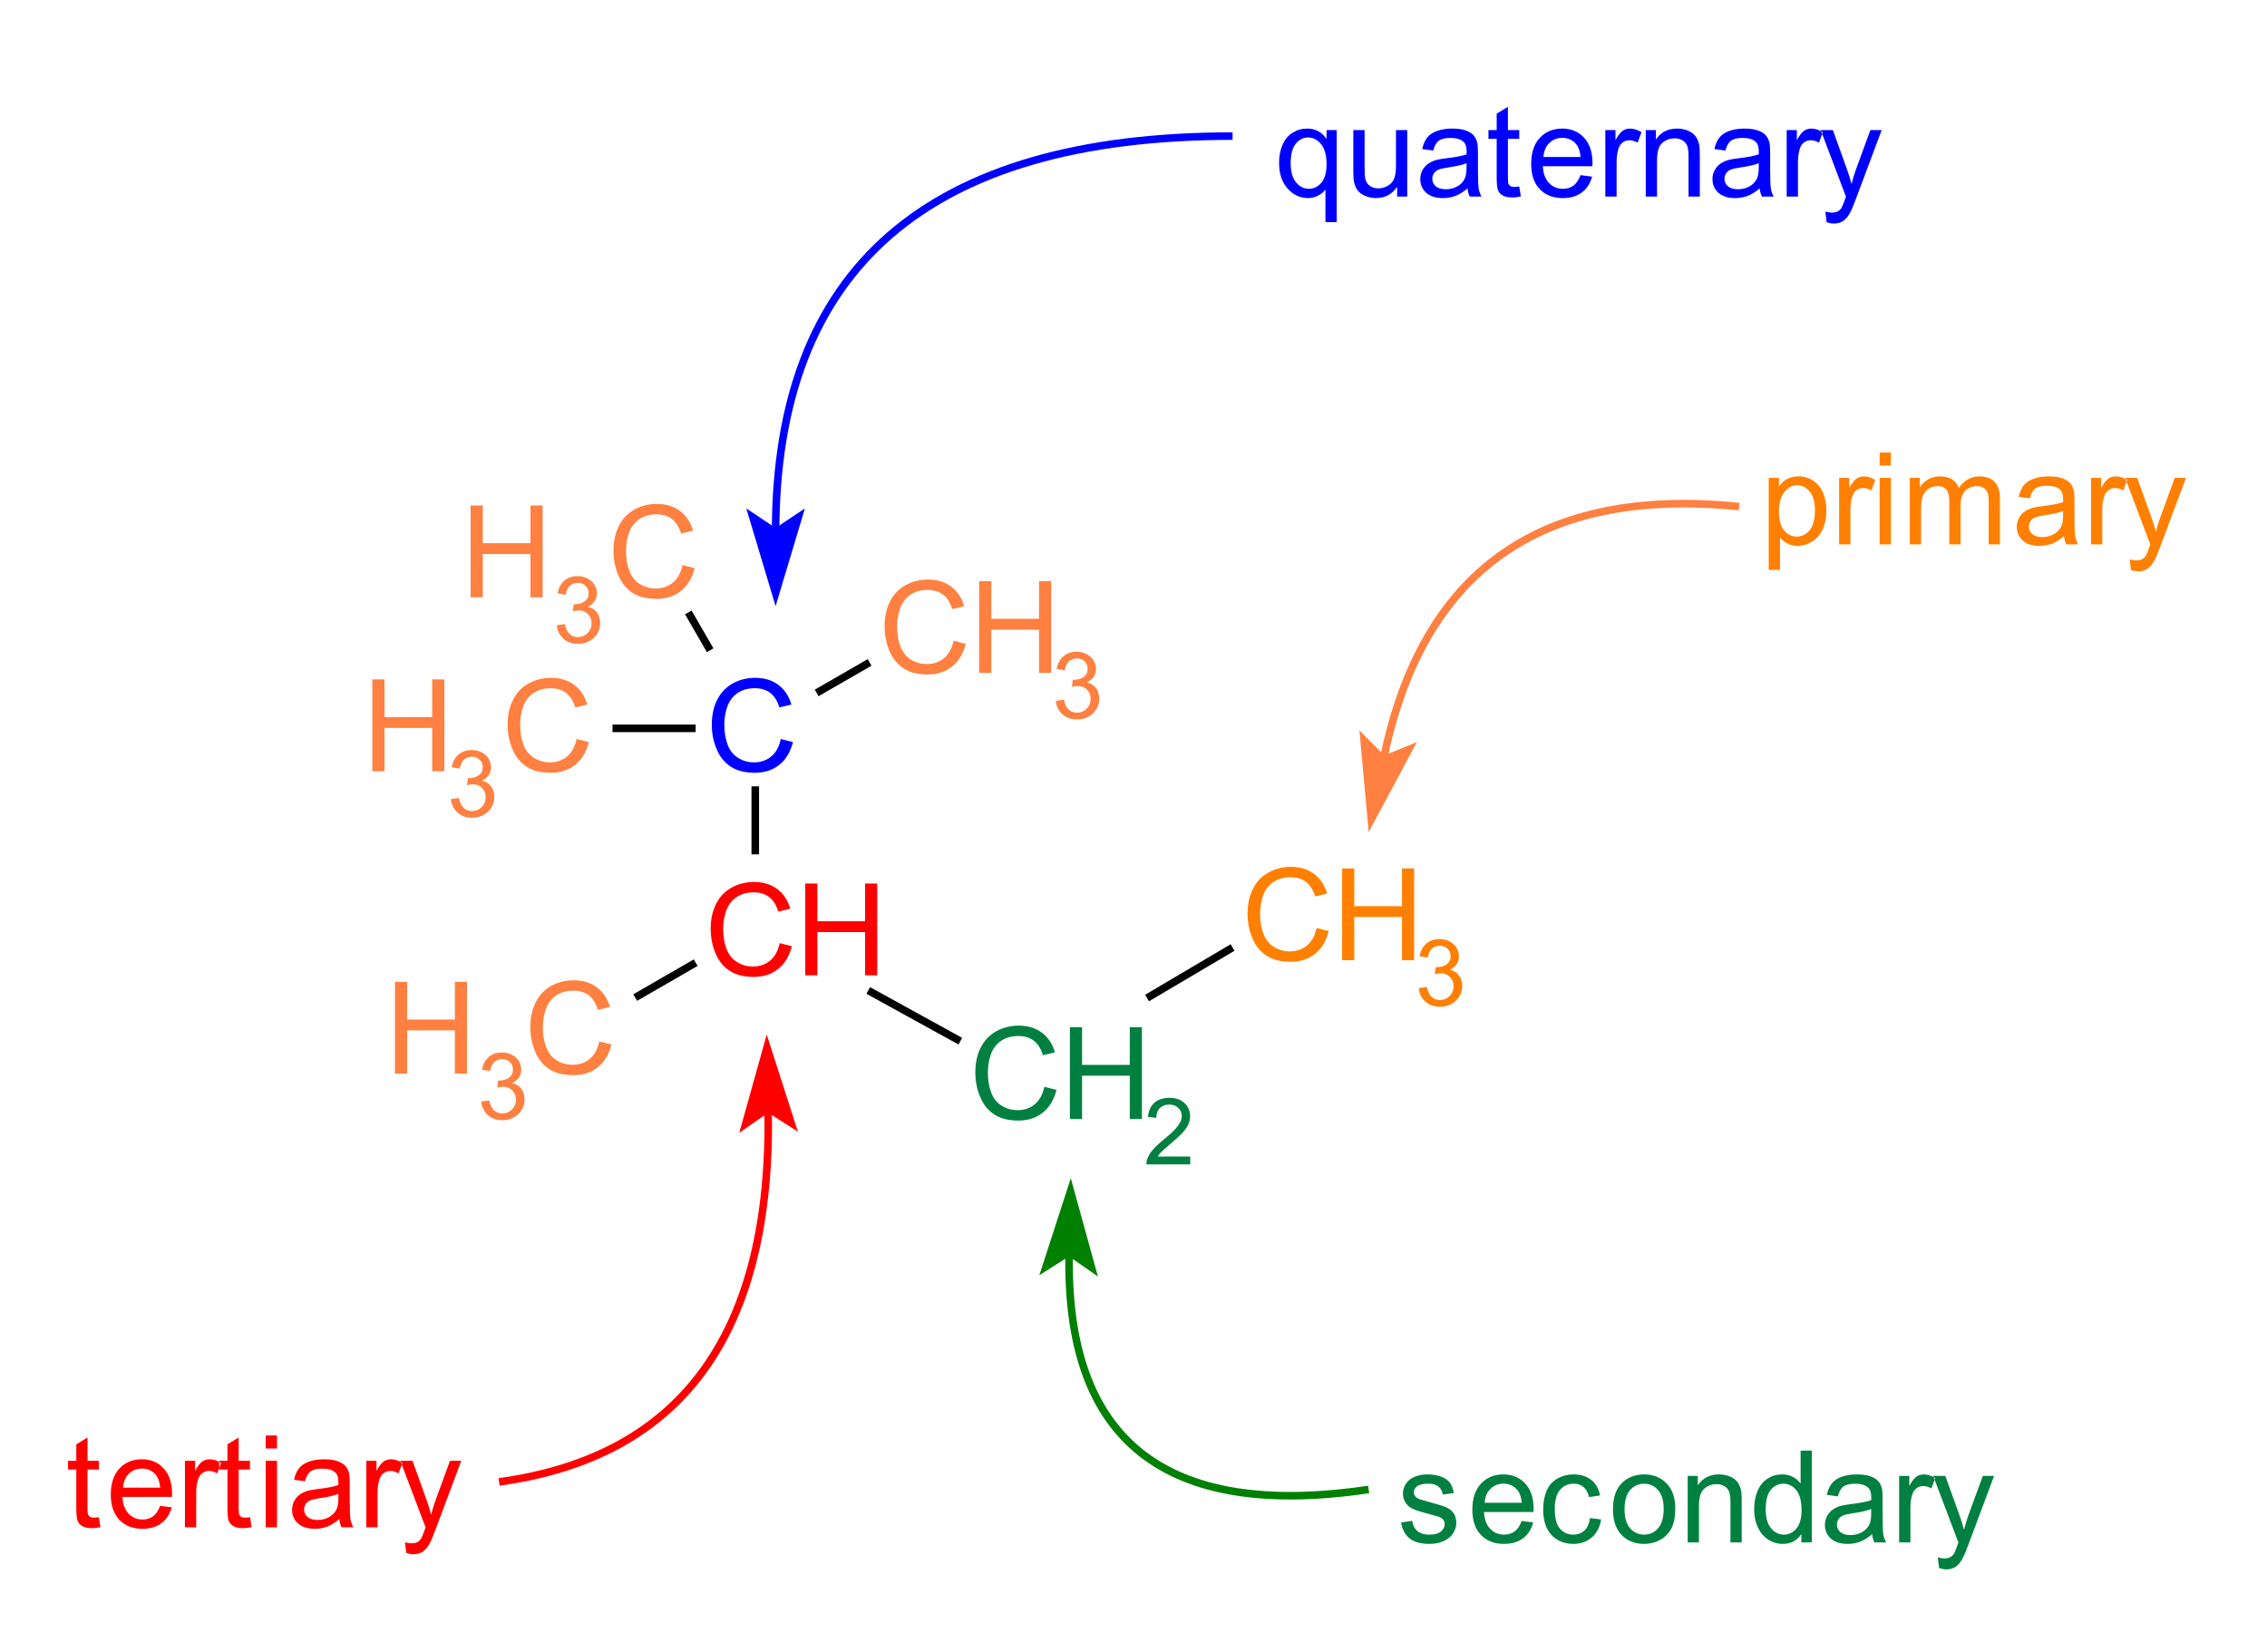 <?xml version="1.0" encoding="UTF-8"?>
<svg xmlns="http://www.w3.org/2000/svg" xmlns:xlink="http://www.w3.org/1999/xlink" width="225pt" height="164pt" viewBox="0 0 225 164" version="1.1">
<g id="surface0">
<path style="stroke: none; fill-rule: evenodd; fill: rgb(0, 0, 0); opacity: 0;" d="M 69.796 65.293 L 80.303 65.293 L 80.303 77.301 L 69.796 77.301 Z M 69.796 65.293 "/>
<path style="fill: none; stroke-width: 0.75; stroke-linecap: butt; stroke-linejoin: miter; stroke: rgb(0, 0, 0); opacity: 0; stroke-miterlimit: 10;" d="M 69.796 65.293 L 80.303 65.293 L 80.303 77.301 L 69.796 77.301 Z M 69.796 65.293 " transform="matrix(1, 0, 0, 1, 0, 0)"/>
<path style="stroke: none; fill-rule: evenodd; fill: rgb(0, 0, 0); opacity: 0;" d="M 69.796 85.556 L 88.558 85.556 L 88.558 97.564 L 69.796 97.564 Z M 69.796 85.556 "/>
<path style="fill: none; stroke-width: 0.75; stroke-linecap: butt; stroke-linejoin: miter; stroke: rgb(0, 0, 0); opacity: 0; stroke-miterlimit: 10;" d="M 69.796 85.556 L 88.558 85.556 L 88.558 97.564 L 69.796 97.564 Z M 69.796 85.556 " transform="matrix(1, 0, 0, 1, 0, 0)"/>
<path style="stroke: none; fill-rule: evenodd; fill: rgb(0, 0, 0); opacity: 0;" d="M 87.057 55.536 L 105.819 55.536 L 105.819 67.544 L 87.057 67.544 Z M 87.057 55.536 "/>
<path style="fill: none; stroke-width: 0.75; stroke-linecap: butt; stroke-linejoin: miter; stroke: rgb(0, 0, 0); opacity: 0; stroke-miterlimit: 10;" d="M 87.057 55.536 L 105.819 55.536 L 105.819 67.544 L 87.057 67.544 Z M 87.057 55.536 " transform="matrix(1, 0, 0, 1, 0, 0)"/>
<path style="stroke: none; fill-rule: evenodd; fill: rgb(0, 0, 0); opacity: 0;" d="M 36.024 65.293 L 60.039 65.293 L 60.039 77.301 L 36.024 77.301 Z M 36.024 65.293 "/>
<path style="fill: none; stroke-width: 0.75; stroke-linecap: butt; stroke-linejoin: miter; stroke: rgb(0, 0, 0); opacity: 0; stroke-miterlimit: 10;" d="M 36.024 65.293 L 60.039 65.293 L 60.039 77.301 L 36.024 77.301 Z M 36.024 65.293 " transform="matrix(1, 0, 0, 1, 0, 0)"/>
<path style="stroke: none; fill-rule: evenodd; fill: rgb(0, 0, 0); opacity: 0;" d="M 45.78 48.031 L 70.546 48.031 L 70.546 60.039 L 45.78 60.039 Z M 45.78 48.031 "/>
<path style="fill: none; stroke-width: 0.75; stroke-linecap: butt; stroke-linejoin: miter; stroke: rgb(0, 0, 0); opacity: 0; stroke-miterlimit: 10;" d="M 45.78 48.031 L 70.546 48.031 L 70.546 60.039 L 45.78 60.039 Z M 45.78 48.031 " transform="matrix(1, 0, 0, 1, 0, 0)"/>
<path style="stroke: none; fill-rule: evenodd; fill: rgb(0, 0, 0); opacity: 0;" d="M 38.275 95.312 L 62.291 95.312 L 62.291 107.32 L 38.275 107.32 Z M 38.275 95.312 "/>
<path style="fill: none; stroke-width: 0.75; stroke-linecap: butt; stroke-linejoin: miter; stroke: rgb(0, 0, 0); opacity: 0; stroke-miterlimit: 10;" d="M 38.275 95.312 L 62.291 95.312 L 62.291 107.32 L 38.275 107.32 Z M 38.275 95.312 " transform="matrix(1, 0, 0, 1, 0, 0)"/>
<path style="stroke: none; fill-rule: evenodd; fill: rgb(0, 0, 0); opacity: 0;" d="M 96.063 99.815 L 114.825 99.815 L 114.825 111.823 L 96.063 111.823 Z M 96.063 99.815 "/>
<path style="fill: none; stroke-width: 0.75; stroke-linecap: butt; stroke-linejoin: miter; stroke: rgb(0, 0, 0); opacity: 0; stroke-miterlimit: 10;" d="M 96.063 99.815 L 114.825 99.815 L 114.825 111.823 L 96.063 111.823 Z M 96.063 99.815 " transform="matrix(1, 0, 0, 1, 0, 0)"/>
<path style="stroke: none; fill-rule: evenodd; fill: rgb(0, 0, 0); opacity: 0;" d="M 123.081 84.055 L 141.843 84.055 L 141.843 96.063 L 123.081 96.063 Z M 123.081 84.055 "/>
<path style="fill: none; stroke-width: 0.75; stroke-linecap: butt; stroke-linejoin: miter; stroke: rgb(0, 0, 0); opacity: 0; stroke-miterlimit: 10;" d="M 123.081 84.055 L 141.843 84.055 L 141.843 96.063 L 123.081 96.063 Z M 123.081 84.055 " transform="matrix(1, 0, 0, 1, 0, 0)"/>
<path style="fill: none; stroke-width: 0.75; stroke-linecap: butt; stroke-linejoin: round; stroke: rgb(0, 0, 0); opacity: 1; stroke-miterlimit: 10;" d="M 113.847 99.065 L 122.33 94.052 " transform="matrix(1, 0, 0, 1, 0, 0)"/>
<path style="fill: none; stroke-width: 0.75; stroke-linecap: butt; stroke-linejoin: round; stroke: rgb(0, 0, 0); opacity: 1; stroke-miterlimit: 10;" d="M 81.053 68.783 L 86.307 65.753 " transform="matrix(1, 0, 0, 1, 0, 0)"/>
<path style="fill: none; stroke-width: 0.75; stroke-linecap: butt; stroke-linejoin: round; stroke: rgb(0, 0, 0); opacity: 1; stroke-miterlimit: 10;" d="M 74.961 84.806 L 74.961 78.051 " transform="matrix(1, 0, 0, 1, 0, 0)"/>
<path style="fill: none; stroke-width: 0.75; stroke-linecap: butt; stroke-linejoin: round; stroke: rgb(0, 0, 0); opacity: 1; stroke-miterlimit: 10;" d="M 69.045 72.295 L 60.79 72.295 " transform="matrix(1, 0, 0, 1, 0, 0)"/>
<path style="fill: none; stroke-width: 0.75; stroke-linecap: butt; stroke-linejoin: round; stroke: rgb(0, 0, 0); opacity: 1; stroke-miterlimit: 10;" d="M 86.174 98.314 L 95.312 103.349 " transform="matrix(1, 0, 0, 1, 0, 0)"/>
<path style="fill: none; stroke-width: 0.75; stroke-linecap: butt; stroke-linejoin: round; stroke: rgb(0, 0, 0); opacity: 1; stroke-miterlimit: 10;" d="M 63.041 99.022 L 69.045 95.555 " transform="matrix(1, 0, 0, 1, 0, 0)"/>
<path style="fill: none; stroke-width: 0.75; stroke-linecap: butt; stroke-linejoin: round; stroke: rgb(0, 0, 0); opacity: 1; stroke-miterlimit: 10;" d="M 70.483 64.542 L 68.316 60.79 " transform="matrix(1, 0, 0, 1, 0, 0)"/>
<path style="stroke: none; fill-rule: evenodd; fill: rgb(0, 0, 255); opacity: 1;" d="M 77.496 73.356 L 78.701 73.66 C 78.449 74.65 77.994 75.406 77.337 75.926 C 76.68 76.446 75.878 76.706 74.929 76.706 C 73.947 76.706 73.148 76.506 72.533 76.106 C 71.918 75.706 71.449 75.127 71.128 74.369 C 70.807 73.61 70.647 72.796 70.647 71.926 C 70.647 70.977 70.828 70.15 71.19 69.443 C 71.553 68.737 72.069 68.2 72.738 67.833 C 73.407 67.467 74.144 67.283 74.947 67.283 C 75.859 67.283 76.626 67.515 77.247 67.979 C 77.869 68.444 78.302 69.096 78.546 69.937 L 77.359 70.217 C 77.148 69.554 76.841 69.071 76.439 68.769 C 76.037 68.466 75.532 68.315 74.923 68.315 C 74.222 68.315 73.637 68.483 73.167 68.819 C 72.696 69.154 72.366 69.605 72.175 70.17 C 71.985 70.736 71.89 71.319 71.89 71.92 C 71.89 72.695 72.002 73.371 72.228 73.949 C 72.454 74.527 72.805 74.959 73.282 75.245 C 73.758 75.531 74.274 75.674 74.829 75.674 C 75.505 75.674 76.077 75.479 76.545 75.09 C 77.013 74.7 77.33 74.122 77.496 73.356 Z M 79.205 76.55 "/>
<path style="stroke: none; fill-rule: evenodd; fill: rgb(0, 0, 0); opacity: 0;" d="M 69.796 65.293 L 80.303 65.293 L 80.303 78.802 L 69.796 78.802 Z M 69.796 65.293 "/>
<path style="fill: none; stroke-width: 0.75; stroke-linecap: butt; stroke-linejoin: miter; stroke: rgb(0, 0, 0); opacity: 0; stroke-miterlimit: 10;" d="M 69.796 65.293 L 80.303 65.293 L 80.303 78.802 L 69.796 78.802 Z M 69.796 65.293 " transform="matrix(1, 0, 0, 1, 0, 0)"/>
<path style="stroke: none; fill-rule: evenodd; fill: rgb(255, 0, 0); opacity: 1;" d="M 77.384 93.619 L 78.59 93.923 C 78.337 94.914 77.883 95.669 77.226 96.189 C 76.569 96.709 75.766 96.969 74.818 96.969 C 73.836 96.969 73.037 96.769 72.422 96.369 C 71.806 95.969 71.338 95.39 71.017 94.632 C 70.696 93.874 70.535 93.06 70.535 92.189 C 70.535 91.241 70.717 90.413 71.079 89.706 C 71.442 89 71.958 88.463 72.627 88.097 C 73.296 87.73 74.032 87.547 74.836 87.547 C 75.748 87.547 76.514 87.779 77.136 88.243 C 77.757 88.707 78.19 89.359 78.435 90.201 L 77.248 90.48 C 77.036 89.817 76.73 89.335 76.328 89.032 C 75.926 88.73 75.42 88.578 74.811 88.578 C 74.111 88.578 73.526 88.746 73.056 89.082 C 72.585 89.417 72.255 89.868 72.064 90.434 C 71.874 90.999 71.778 91.582 71.778 92.183 C 71.778 92.958 71.891 93.634 72.117 94.212 C 72.343 94.79 72.694 95.222 73.171 95.508 C 73.647 95.794 74.163 95.937 74.718 95.937 C 75.393 95.937 75.965 95.742 76.433 95.353 C 76.902 94.963 77.219 94.385 77.384 93.619 Z M 79.921 96.813 L 79.921 87.702 L 81.126 87.702 L 81.126 91.444 L 85.862 91.444 L 85.862 87.702 L 87.068 87.702 L 87.068 96.813 L 85.862 96.813 L 85.862 92.519 L 81.126 92.519 L 81.126 96.813 Z M 88.094 96.813 "/>
<path style="stroke: none; fill-rule: evenodd; fill: rgb(0, 0, 0); opacity: 0;" d="M 69.796 85.556 L 88.558 85.556 L 88.558 99.065 L 69.796 99.065 Z M 69.796 85.556 "/>
<path style="fill: none; stroke-width: 0.75; stroke-linecap: butt; stroke-linejoin: miter; stroke: rgb(0, 0, 0); opacity: 0; stroke-miterlimit: 10;" d="M 69.796 85.556 L 88.558 85.556 L 88.558 99.065 L 69.796 99.065 Z M 69.796 85.556 " transform="matrix(1, 0, 0, 1, 0, 0)"/>
<path style="stroke: none; fill-rule: evenodd; fill: rgb(255, 128, 64); opacity: 1;" d="M 94.646 63.599 L 95.851 63.904 C 95.599 64.894 95.144 65.649 94.487 66.169 C 93.83 66.689 93.028 66.949 92.079 66.949 C 91.097 66.949 90.298 66.749 89.683 66.349 C 89.068 65.95 88.599 65.371 88.278 64.612 C 87.957 63.854 87.797 63.04 87.797 62.17 C 87.797 61.221 87.978 60.393 88.34 59.687 C 88.703 58.98 89.219 58.444 89.888 58.077 C 90.557 57.71 91.294 57.527 92.098 57.527 C 93.009 57.527 93.776 57.759 94.397 58.223 C 95.019 58.687 95.452 59.34 95.696 60.181 L 94.509 60.461 C 94.298 59.798 93.991 59.315 93.589 59.012 C 93.187 58.71 92.682 58.559 92.073 58.559 C 91.372 58.559 90.787 58.727 90.317 59.062 C 89.847 59.398 89.516 59.848 89.326 60.414 C 89.135 60.98 89.04 61.563 89.04 62.163 C 89.04 62.938 89.153 63.615 89.378 64.193 C 89.604 64.771 89.955 65.203 90.432 65.489 C 90.908 65.775 91.424 65.917 91.979 65.917 C 92.655 65.917 93.227 65.723 93.695 65.333 C 94.163 64.944 94.48 64.366 94.646 63.599 Z M 97.182 66.794 L 97.182 57.682 L 98.388 57.682 L 98.388 61.424 L 103.124 61.424 L 103.124 57.682 L 104.329 57.682 L 104.329 66.794 L 103.124 66.794 L 103.124 62.499 L 98.388 62.499 L 98.388 66.794 Z M 105.355 66.794 "/>
<path style="stroke: none; fill-rule: evenodd; fill: rgb(255, 128, 64); opacity: 1;" d="M 104.792 69.561 L 105.599 69.453 C 105.692 69.911 105.85 70.24 106.073 70.442 C 106.295 70.644 106.567 70.745 106.887 70.745 C 107.267 70.745 107.587 70.613 107.849 70.35 C 108.111 70.087 108.242 69.761 108.242 69.372 C 108.242 69.001 108.121 68.695 107.878 68.455 C 107.636 68.214 107.328 68.094 106.954 68.094 C 106.802 68.094 106.612 68.123 106.384 68.183 L 106.474 67.474 C 106.528 67.48 106.571 67.483 106.604 67.483 C 106.948 67.483 107.258 67.394 107.533 67.214 C 107.808 67.035 107.946 66.758 107.946 66.384 C 107.946 66.088 107.845 65.843 107.645 65.649 C 107.445 65.454 107.186 65.357 106.869 65.357 C 106.555 65.357 106.293 65.456 106.084 65.653 C 105.874 65.85 105.74 66.147 105.68 66.541 L 104.872 66.398 C 104.971 65.856 105.195 65.437 105.545 65.139 C 105.895 64.842 106.331 64.693 106.851 64.693 C 107.21 64.693 107.54 64.77 107.842 64.924 C 108.144 65.078 108.375 65.288 108.536 65.554 C 108.696 65.821 108.776 66.103 108.776 66.402 C 108.776 66.686 108.699 66.945 108.547 67.178 C 108.394 67.412 108.168 67.597 107.869 67.735 C 108.258 67.824 108.56 68.011 108.776 68.293 C 108.991 68.576 109.099 68.93 109.099 69.354 C 109.099 69.928 108.889 70.415 108.47 70.814 C 108.052 71.214 107.522 71.413 106.882 71.413 C 106.305 71.413 105.826 71.241 105.444 70.897 C 105.063 70.554 104.846 70.108 104.792 69.561 Z M 109.516 71.297 "/>
<path style="stroke: none; fill-rule: evenodd; fill: rgb(0, 0, 0); opacity: 0;" d="M 87.057 55.536 L 105.819 55.536 L 105.819 69.045 L 87.057 69.045 Z M 87.057 55.536 "/>
<path style="fill: none; stroke-width: 0.75; stroke-linecap: butt; stroke-linejoin: miter; stroke: rgb(0, 0, 0); opacity: 0; stroke-miterlimit: 10;" d="M 87.057 55.536 L 105.819 55.536 L 105.819 69.045 L 87.057 69.045 Z M 87.057 55.536 " transform="matrix(1, 0, 0, 1, 0, 0)"/>
<path style="stroke: none; fill-rule: evenodd; fill: rgb(255, 128, 64); opacity: 1;" d="M 36.953 76.55 L 36.953 67.439 L 38.159 67.439 L 38.159 71.18 L 42.895 71.18 L 42.895 67.439 L 44.1 67.439 L 44.1 76.55 L 42.895 76.55 L 42.895 72.256 L 38.159 72.256 L 38.159 76.55 Z M 45.126 76.55 "/>
<path style="stroke: none; fill-rule: evenodd; fill: rgb(255, 128, 64); opacity: 1;" d="M 44.752 79.317 L 45.56 79.209 C 45.653 79.667 45.81 79.997 46.033 80.199 C 46.256 80.4 46.527 80.501 46.847 80.501 C 47.227 80.501 47.548 80.37 47.81 80.107 C 48.071 79.843 48.202 79.517 48.202 79.129 C 48.202 78.758 48.081 78.452 47.839 78.211 C 47.597 77.97 47.289 77.85 46.915 77.85 C 46.762 77.85 46.572 77.88 46.345 77.94 L 46.435 77.231 C 46.489 77.237 46.532 77.24 46.565 77.24 C 46.909 77.24 47.218 77.15 47.493 76.971 C 47.769 76.791 47.906 76.515 47.906 76.141 C 47.906 75.845 47.806 75.599 47.606 75.405 C 47.405 75.211 47.147 75.113 46.829 75.113 C 46.515 75.113 46.254 75.212 46.044 75.409 C 45.835 75.607 45.7 75.903 45.641 76.298 L 44.833 76.154 C 44.932 75.613 45.156 75.193 45.506 74.896 C 45.856 74.598 46.291 74.449 46.812 74.449 C 47.17 74.449 47.501 74.526 47.803 74.68 C 48.105 74.834 48.336 75.045 48.496 75.311 C 48.656 75.577 48.736 75.86 48.736 76.159 C 48.736 76.443 48.66 76.701 48.507 76.935 C 48.355 77.168 48.129 77.353 47.83 77.491 C 48.219 77.581 48.521 77.767 48.736 78.05 C 48.951 78.332 49.059 78.686 49.059 79.111 C 49.059 79.685 48.85 80.172 48.431 80.571 C 48.012 80.97 47.483 81.17 46.843 81.17 C 46.266 81.17 45.786 80.998 45.405 80.654 C 45.024 80.31 44.806 79.864 44.752 79.317 Z M 49.476 81.053 "/>
<path style="stroke: none; fill-rule: evenodd; fill: rgb(255, 128, 64); opacity: 1;" d="M 57.232 73.356 L 58.438 73.66 C 58.185 74.65 57.731 75.406 57.074 75.926 C 56.417 76.446 55.614 76.706 54.665 76.706 C 53.684 76.706 52.885 76.506 52.27 76.106 C 51.654 75.706 51.186 75.127 50.865 74.369 C 50.544 73.61 50.383 72.796 50.383 71.926 C 50.383 70.977 50.564 70.15 50.927 69.443 C 51.29 68.737 51.805 68.2 52.475 67.833 C 53.144 67.467 53.88 67.283 54.684 67.283 C 55.596 67.283 56.362 67.515 56.984 67.979 C 57.605 68.444 58.038 69.096 58.283 69.937 L 57.096 70.217 C 56.884 69.554 56.578 69.071 56.176 68.769 C 55.774 68.466 55.268 68.315 54.659 68.315 C 53.959 68.315 53.374 68.483 52.903 68.819 C 52.433 69.154 52.103 69.605 51.912 70.17 C 51.722 70.736 51.626 71.319 51.626 71.92 C 51.626 72.695 51.739 73.371 51.965 73.949 C 52.191 74.527 52.542 74.959 53.018 75.245 C 53.495 75.531 54.011 75.674 54.566 75.674 C 55.241 75.674 55.813 75.479 56.281 75.09 C 56.75 74.7 57.067 74.122 57.232 73.356 Z M 58.942 76.55 "/>
<path style="stroke: none; fill-rule: evenodd; fill: rgb(0, 0, 0); opacity: 0;" d="M 36.024 65.293 L 60.039 65.293 L 60.039 78.802 L 36.024 78.802 Z M 36.024 65.293 "/>
<path style="fill: none; stroke-width: 0.75; stroke-linecap: butt; stroke-linejoin: miter; stroke: rgb(0, 0, 0); opacity: 0; stroke-miterlimit: 10;" d="M 36.024 65.293 L 60.039 65.293 L 60.039 78.802 L 36.024 78.802 Z M 36.024 65.293 " transform="matrix(1, 0, 0, 1, 0, 0)"/>
<path style="stroke: none; fill-rule: evenodd; fill: rgb(255, 128, 64); opacity: 1;" d="M 46.709 59.289 L 46.709 50.177 L 47.915 50.177 L 47.915 53.919 L 52.651 53.919 L 52.651 50.177 L 53.857 50.177 L 53.857 59.289 L 52.651 59.289 L 52.651 54.994 L 47.915 54.994 L 47.915 59.289 Z M 54.882 59.289 "/>
<path style="stroke: none; fill-rule: evenodd; fill: rgb(255, 128, 64); opacity: 1;" d="M 55.259 62.056 L 56.067 61.948 C 56.159 62.406 56.317 62.735 56.54 62.937 C 56.763 63.139 57.034 63.24 57.354 63.24 C 57.734 63.24 58.055 63.108 58.317 62.845 C 58.578 62.582 58.709 62.256 58.709 61.867 C 58.709 61.496 58.588 61.191 58.346 60.95 C 58.104 60.709 57.795 60.589 57.422 60.589 C 57.269 60.589 57.079 60.619 56.852 60.678 L 56.942 59.97 C 56.995 59.976 57.039 59.978 57.072 59.978 C 57.416 59.978 57.725 59.889 58 59.709 C 58.275 59.53 58.413 59.253 58.413 58.879 C 58.413 58.583 58.313 58.338 58.113 58.144 C 57.912 57.949 57.653 57.852 57.336 57.852 C 57.022 57.852 56.761 57.951 56.551 58.148 C 56.342 58.345 56.207 58.642 56.148 59.036 L 55.34 58.893 C 55.439 58.351 55.663 57.932 56.013 57.634 C 56.363 57.337 56.798 57.188 57.318 57.188 C 57.677 57.188 58.008 57.265 58.31 57.419 C 58.612 57.573 58.843 57.783 59.003 58.049 C 59.163 58.316 59.243 58.598 59.243 58.897 C 59.243 59.181 59.167 59.44 59.014 59.673 C 58.862 59.907 58.636 60.092 58.337 60.23 C 58.726 60.319 59.028 60.506 59.243 60.788 C 59.458 61.071 59.566 61.425 59.566 61.849 C 59.566 62.424 59.357 62.91 58.938 63.31 C 58.519 63.709 57.99 63.908 57.35 63.908 C 56.773 63.908 56.293 63.736 55.912 63.393 C 55.531 63.049 55.313 62.603 55.259 62.056 Z M 59.983 63.792 "/>
<path style="stroke: none; fill-rule: evenodd; fill: rgb(255, 128, 64); opacity: 1;" d="M 67.739 56.094 L 68.945 56.399 C 68.692 57.389 68.237 58.144 67.581 58.664 C 66.924 59.184 66.121 59.444 65.172 59.444 C 64.19 59.444 63.392 59.244 62.776 58.844 C 62.161 58.445 61.693 57.866 61.372 57.107 C 61.051 56.349 60.89 55.535 60.89 54.665 C 60.89 53.716 61.071 52.888 61.434 52.182 C 61.797 51.475 62.312 50.939 62.982 50.572 C 63.651 50.205 64.387 50.022 65.191 50.022 C 66.103 50.022 66.869 50.254 67.491 50.718 C 68.112 51.182 68.545 51.835 68.79 52.676 L 67.603 52.956 C 67.391 52.293 67.085 51.81 66.683 51.507 C 66.281 51.205 65.775 51.054 65.166 51.054 C 64.466 51.054 63.881 51.222 63.41 51.557 C 62.94 51.893 62.61 52.343 62.419 52.909 C 62.228 53.475 62.133 54.058 62.133 54.659 C 62.133 55.433 62.246 56.11 62.472 56.688 C 62.698 57.266 63.049 57.698 63.525 57.984 C 64.002 58.27 64.518 58.413 65.073 58.413 C 65.748 58.413 66.32 58.218 66.788 57.828 C 67.257 57.439 67.574 56.861 67.739 56.094 Z M 69.448 59.289 "/>
<path style="stroke: none; fill-rule: evenodd; fill: rgb(0, 0, 0); opacity: 0;" d="M 45.78 48.031 L 70.546 48.031 L 70.546 61.54 L 45.78 61.54 Z M 45.78 48.031 "/>
<path style="fill: none; stroke-width: 0.75; stroke-linecap: butt; stroke-linejoin: miter; stroke: rgb(0, 0, 0); opacity: 0; stroke-miterlimit: 10;" d="M 45.78 48.031 L 70.546 48.031 L 70.546 61.54 L 45.78 61.54 Z M 45.78 48.031 " transform="matrix(1, 0, 0, 1, 0, 0)"/>
<path style="stroke: none; fill-rule: evenodd; fill: rgb(255, 128, 64); opacity: 1;" d="M 39.204 106.57 L 39.204 97.458 L 40.41 97.458 L 40.41 101.2 L 45.146 101.2 L 45.146 97.458 L 46.352 97.458 L 46.352 106.57 L 45.146 106.57 L 45.146 102.275 L 40.41 102.275 L 40.41 106.57 Z M 47.377 106.57 "/>
<path style="stroke: none; fill-rule: evenodd; fill: rgb(255, 128, 64); opacity: 1;" d="M 47.754 109.337 L 48.562 109.229 C 48.655 109.687 48.812 110.016 49.035 110.218 C 49.258 110.42 49.529 110.521 49.849 110.521 C 50.229 110.521 50.55 110.389 50.812 110.126 C 51.073 109.863 51.204 109.537 51.204 109.148 C 51.204 108.777 51.083 108.472 50.841 108.231 C 50.599 107.99 50.291 107.87 49.917 107.87 C 49.764 107.87 49.574 107.9 49.347 107.959 L 49.437 107.251 C 49.491 107.257 49.534 107.26 49.567 107.259 C 49.911 107.26 50.22 107.17 50.495 106.99 C 50.771 106.811 50.908 106.534 50.908 106.16 C 50.908 105.864 50.808 105.619 50.608 105.425 C 50.407 105.23 50.148 105.133 49.831 105.133 C 49.517 105.133 49.256 105.232 49.046 105.429 C 48.837 105.626 48.702 105.923 48.643 106.317 L 47.835 106.174 C 47.934 105.632 48.158 105.213 48.508 104.915 C 48.858 104.618 49.293 104.469 49.814 104.469 C 50.172 104.469 50.503 104.546 50.805 104.7 C 51.107 104.854 51.338 105.064 51.498 105.33 C 51.658 105.597 51.738 105.879 51.738 106.178 C 51.738 106.462 51.662 106.721 51.509 106.954 C 51.357 107.188 51.131 107.373 50.832 107.511 C 51.221 107.6 51.523 107.787 51.738 108.069 C 51.953 108.352 52.061 108.706 52.061 109.13 C 52.061 109.705 51.852 110.191 51.433 110.591 C 51.014 110.99 50.485 111.189 49.845 111.189 C 49.268 111.189 48.788 111.018 48.407 110.674 C 48.026 110.33 47.808 109.884 47.754 109.337 Z M 52.478 111.073 "/>
<path style="stroke: none; fill-rule: evenodd; fill: rgb(255, 128, 64); opacity: 1;" d="M 59.484 103.375 L 60.69 103.68 C 60.437 104.67 59.982 105.425 59.325 105.945 C 58.669 106.465 57.866 106.725 56.917 106.725 C 55.935 106.725 55.136 106.525 54.521 106.126 C 53.906 105.726 53.438 105.147 53.116 104.388 C 52.795 103.63 52.635 102.816 52.635 101.946 C 52.635 100.997 52.816 100.169 53.179 99.463 C 53.541 98.756 54.057 98.22 54.726 97.853 C 55.395 97.486 56.132 97.303 56.936 97.303 C 57.847 97.303 58.614 97.535 59.235 97.999 C 59.857 98.463 60.29 99.116 60.534 99.957 L 59.347 100.237 C 59.136 99.574 58.829 99.091 58.427 98.788 C 58.025 98.486 57.52 98.335 56.911 98.335 C 56.211 98.335 55.625 98.503 55.155 98.838 C 54.685 99.174 54.354 99.624 54.164 100.19 C 53.973 100.756 53.878 101.339 53.878 101.94 C 53.878 102.714 53.991 103.391 54.216 103.969 C 54.442 104.547 54.793 104.979 55.27 105.265 C 55.746 105.551 56.262 105.694 56.818 105.694 C 57.493 105.694 58.065 105.499 58.533 105.109 C 59.001 104.72 59.318 104.142 59.484 103.375 Z M 61.193 106.57 "/>
<path style="stroke: none; fill-rule: evenodd; fill: rgb(0, 0, 0); opacity: 0;" d="M 38.275 95.312 L 62.291 95.312 L 62.291 108.821 L 38.275 108.821 Z M 38.275 95.312 "/>
<path style="fill: none; stroke-width: 0.75; stroke-linecap: butt; stroke-linejoin: miter; stroke: rgb(0, 0, 0); opacity: 0; stroke-miterlimit: 10;" d="M 38.275 95.312 L 62.291 95.312 L 62.291 108.821 L 38.275 108.821 Z M 38.275 95.312 " transform="matrix(1, 0, 0, 1, 0, 0)"/>
<path style="stroke: none; fill-rule: evenodd; fill: rgb(0, 128, 64); opacity: 1;" d="M 103.652 107.878 L 104.857 108.183 C 104.605 109.173 104.15 109.928 103.493 110.448 C 102.836 110.968 102.034 111.228 101.085 111.228 C 100.103 111.228 99.304 111.028 98.689 110.628 C 98.074 110.229 97.605 109.65 97.284 108.891 C 96.963 108.133 96.802 107.319 96.803 106.449 C 96.802 105.5 96.984 104.672 97.346 103.966 C 97.709 103.259 98.225 102.723 98.894 102.356 C 99.563 101.989 100.3 101.806 101.103 101.806 C 102.015 101.806 102.781 102.038 103.403 102.502 C 104.025 102.966 104.458 103.619 104.702 104.46 L 103.515 104.74 C 103.304 104.077 102.997 103.594 102.595 103.291 C 102.193 102.989 101.688 102.838 101.079 102.838 C 100.378 102.838 99.793 103.006 99.323 103.341 C 98.852 103.677 98.522 104.127 98.331 104.693 C 98.141 105.259 98.046 105.842 98.046 106.443 C 98.046 107.217 98.158 107.894 98.384 108.472 C 98.61 109.05 98.961 109.482 99.438 109.768 C 99.914 110.054 100.43 110.196 100.985 110.196 C 101.661 110.196 102.232 110.002 102.701 109.612 C 103.169 109.223 103.486 108.645 103.652 107.878 Z M 106.188 111.073 L 106.188 101.961 L 107.394 101.961 L 107.394 105.703 L 112.13 105.703 L 112.13 101.961 L 113.335 101.961 L 113.335 111.073 L 112.13 111.073 L 112.13 106.778 L 107.394 106.778 L 107.394 111.073 Z M 114.361 111.073 "/>
<path style="stroke: none; fill-rule: evenodd; fill: rgb(0, 128, 64); opacity: 1;" d="M 118.129 114.8 L 118.129 115.576 L 113.782 115.576 C 113.776 115.381 113.807 115.194 113.876 115.015 C 113.987 114.719 114.164 114.427 114.408 114.14 C 114.652 113.853 115.004 113.521 115.464 113.144 C 116.179 112.558 116.662 112.094 116.913 111.751 C 117.165 111.409 117.29 111.085 117.29 110.78 C 117.29 110.46 117.176 110.19 116.947 109.97 C 116.718 109.75 116.42 109.64 116.052 109.64 C 115.663 109.64 115.352 109.757 115.119 109.99 C 114.886 110.224 114.767 110.547 114.764 110.959 L 113.934 110.874 C 113.991 110.255 114.205 109.783 114.576 109.459 C 114.947 109.134 115.445 108.972 116.07 108.972 C 116.701 108.972 117.2 109.147 117.568 109.497 C 117.936 109.847 118.12 110.281 118.12 110.798 C 118.12 111.061 118.066 111.32 117.959 111.574 C 117.851 111.828 117.672 112.096 117.423 112.377 C 117.173 112.658 116.758 113.044 116.178 113.535 C 115.693 113.941 115.382 114.217 115.244 114.362 C 115.107 114.507 114.993 114.653 114.903 114.8 Z M 118.614 115.576 "/>
<path style="stroke: none; fill-rule: evenodd; fill: rgb(0, 0, 0); opacity: 0;" d="M 96.063 99.815 L 114.825 99.815 L 114.825 113.324 L 96.063 113.324 Z M 96.063 99.815 "/>
<path style="fill: none; stroke-width: 0.75; stroke-linecap: butt; stroke-linejoin: miter; stroke: rgb(0, 0, 0); opacity: 0; stroke-miterlimit: 10;" d="M 96.063 99.815 L 114.825 99.815 L 114.825 113.324 L 96.063 113.324 Z M 96.063 99.815 " transform="matrix(1, 0, 0, 1, 0, 0)"/>
<path style="stroke: none; fill-rule: evenodd; fill: rgb(255, 128, 0); opacity: 1;" d="M 130.669 92.118 L 131.875 92.422 C 131.622 93.413 131.168 94.168 130.511 94.688 C 129.854 95.208 129.051 95.468 128.102 95.468 C 127.12 95.468 126.322 95.268 125.707 94.868 C 125.091 94.468 124.623 93.889 124.302 93.131 C 123.981 92.373 123.82 91.559 123.82 90.688 C 123.82 89.74 124.001 88.912 124.364 88.205 C 124.727 87.499 125.242 86.962 125.912 86.596 C 126.581 86.229 127.317 86.046 128.121 86.046 C 129.033 86.046 129.799 86.278 130.421 86.742 C 131.042 87.206 131.475 87.858 131.72 88.7 L 130.533 88.979 C 130.321 88.316 130.015 87.834 129.613 87.531 C 129.211 87.229 128.705 87.077 128.096 87.077 C 127.396 87.077 126.811 87.245 126.34 87.581 C 125.87 87.916 125.54 88.367 125.349 88.933 C 125.159 89.498 125.063 90.081 125.063 90.682 C 125.063 91.457 125.176 92.133 125.402 92.711 C 125.628 93.289 125.979 93.721 126.455 94.007 C 126.932 94.293 127.448 94.436 128.003 94.436 C 128.678 94.436 129.25 94.241 129.718 93.852 C 130.187 93.462 130.504 92.884 130.669 92.118 Z M 133.206 95.312 L 133.206 86.201 L 134.411 86.201 L 134.411 89.943 L 139.147 89.943 L 139.147 86.201 L 140.353 86.201 L 140.353 95.312 L 139.147 95.312 L 139.147 91.018 L 134.411 91.018 L 134.411 95.312 Z M 141.379 95.312 "/>
<path style="stroke: none; fill-rule: evenodd; fill: rgb(255, 128, 0); opacity: 1;" d="M 140.815 98.079 L 141.623 97.972 C 141.716 98.429 141.873 98.759 142.096 98.961 C 142.319 99.163 142.59 99.264 142.91 99.264 C 143.29 99.264 143.611 99.132 143.873 98.869 C 144.134 98.606 144.265 98.28 144.265 97.891 C 144.265 97.52 144.144 97.214 143.902 96.973 C 143.66 96.733 143.352 96.612 142.978 96.612 C 142.825 96.612 142.635 96.642 142.408 96.702 L 142.498 95.993 C 142.552 95.999 142.595 96.002 142.628 96.002 C 142.972 96.002 143.281 95.912 143.556 95.733 C 143.832 95.554 143.969 95.277 143.969 94.903 C 143.969 94.607 143.869 94.362 143.669 94.167 C 143.468 93.973 143.21 93.876 142.892 93.876 C 142.578 93.876 142.317 93.974 142.107 94.172 C 141.898 94.369 141.763 94.665 141.704 95.06 L 140.896 94.916 C 140.995 94.375 141.219 93.956 141.569 93.658 C 141.919 93.36 142.354 93.212 142.875 93.212 C 143.233 93.212 143.564 93.289 143.866 93.443 C 144.168 93.597 144.399 93.807 144.559 94.073 C 144.719 94.339 144.799 94.622 144.799 94.921 C 144.799 95.205 144.723 95.464 144.57 95.697 C 144.418 95.93 144.192 96.116 143.893 96.253 C 144.282 96.343 144.584 96.529 144.799 96.812 C 145.014 97.095 145.122 97.448 145.122 97.873 C 145.122 98.447 144.913 98.934 144.494 99.333 C 144.075 99.732 143.546 99.932 142.906 99.932 C 142.329 99.932 141.849 99.76 141.468 99.416 C 141.087 99.072 140.869 98.627 140.815 98.079 Z M 145.539 99.815 "/>
<path style="stroke: none; fill-rule: evenodd; fill: rgb(0, 0, 0); opacity: 0;" d="M 123.081 84.055 L 141.843 84.055 L 141.843 97.564 L 123.081 97.564 Z M 123.081 84.055 "/>
<path style="fill: none; stroke-width: 0.75; stroke-linecap: butt; stroke-linejoin: miter; stroke: rgb(0, 0, 0); opacity: 0; stroke-miterlimit: 10;" d="M 123.081 84.055 L 141.843 84.055 L 141.843 97.564 L 123.081 97.564 Z M 123.081 84.055 " transform="matrix(1, 0, 0, 1, 0, 0)"/>
<path style="stroke: none; fill-rule: evenodd; fill: rgb(0, 0, 0); opacity: 0;" d="M 176.366 42.778 L 216.892 42.778 L 216.892 56.287 L 176.366 56.287 Z M 176.366 42.778 "/>
<path style="fill: none; stroke-width: 0.75; stroke-linecap: butt; stroke-linejoin: miter; stroke: rgb(0, 0, 0); opacity: 0; stroke-miterlimit: 10;" d="M 176.366 42.778 L 216.892 42.778 L 216.892 56.287 L 176.366 56.287 Z M 176.366 42.778 " transform="matrix(1, 0, 0, 1, 0, 0)"/>
<path style="stroke: none; fill-rule: evenodd; fill: rgb(255, 128, 0); opacity: 1;" d="M 175.547 56.565 L 175.547 47.435 L 176.566 47.435 L 176.566 48.293 C 176.807 47.957 177.078 47.705 177.38 47.537 C 177.683 47.37 178.05 47.286 178.481 47.286 C 179.044 47.286 179.541 47.431 179.972 47.721 C 180.403 48.011 180.728 48.42 180.948 48.948 C 181.168 49.477 181.277 50.056 181.277 50.685 C 181.277 51.361 181.156 51.969 180.914 52.51 C 180.671 53.05 180.319 53.465 179.857 53.753 C 179.395 54.041 178.909 54.185 178.4 54.185 C 178.027 54.185 177.692 54.106 177.396 53.948 C 177.1 53.791 176.856 53.592 176.666 53.352 L 176.666 56.565 Z M 176.56 50.772 C 176.56 51.622 176.732 52.25 177.076 52.656 C 177.42 53.062 177.836 53.265 178.325 53.265 C 178.822 53.265 179.248 53.054 179.602 52.634 C 179.957 52.213 180.134 51.562 180.134 50.679 C 180.134 49.838 179.961 49.208 179.615 48.79 C 179.269 48.371 178.855 48.162 178.375 48.162 C 177.898 48.162 177.477 48.385 177.11 48.83 C 176.743 49.276 176.56 49.923 176.56 50.772 Z M 182.535 54.035 L 182.535 47.435 L 183.541 47.435 L 183.541 48.436 C 183.798 47.967 184.035 47.659 184.253 47.51 C 184.471 47.36 184.71 47.286 184.971 47.286 C 185.348 47.286 185.731 47.406 186.121 47.646 L 185.735 48.684 C 185.462 48.523 185.188 48.442 184.915 48.442 C 184.67 48.442 184.451 48.515 184.256 48.662 C 184.061 48.81 183.923 49.014 183.84 49.275 C 183.715 49.672 183.653 50.107 183.653 50.58 L 183.653 54.035 Z M 186.553 46.211 L 186.553 44.924 L 187.672 44.924 L 187.672 46.211 Z M 186.553 54.035 L 186.553 47.435 L 187.672 47.435 L 187.672 54.035 Z M 189.547 54.035 L 189.547 47.435 L 190.548 47.435 L 190.548 48.361 C 190.755 48.038 191.03 47.778 191.374 47.581 C 191.718 47.384 192.11 47.286 192.549 47.286 C 193.038 47.286 193.439 47.387 193.752 47.59 C 194.064 47.793 194.285 48.077 194.413 48.442 C 194.936 47.671 195.615 47.286 196.452 47.286 C 197.107 47.286 197.61 47.467 197.962 47.83 C 198.315 48.192 198.491 48.75 198.491 49.505 L 198.491 54.035 L 197.378 54.035 L 197.378 49.877 C 197.378 49.43 197.342 49.108 197.269 48.911 C 197.197 48.714 197.065 48.556 196.875 48.436 C 196.684 48.315 196.46 48.255 196.203 48.255 C 195.739 48.255 195.354 48.41 195.047 48.718 C 194.741 49.027 194.587 49.521 194.587 50.201 L 194.587 54.035 L 193.469 54.035 L 193.469 49.747 C 193.469 49.25 193.378 48.877 193.195 48.628 C 193.013 48.38 192.715 48.255 192.3 48.255 C 191.985 48.255 191.694 48.338 191.427 48.504 C 191.16 48.67 190.966 48.912 190.846 49.231 C 190.726 49.55 190.666 50.01 190.666 50.611 L 190.666 54.035 Z M 204.854 53.221 C 204.44 53.573 204.041 53.822 203.658 53.967 C 203.274 54.112 202.863 54.185 202.424 54.185 C 201.699 54.185 201.142 54.007 200.752 53.653 C 200.363 53.299 200.168 52.846 200.168 52.295 C 200.168 51.972 200.241 51.677 200.388 51.41 C 200.536 51.142 200.728 50.928 200.967 50.766 C 201.205 50.605 201.473 50.482 201.771 50.4 C 201.991 50.342 202.322 50.286 202.766 50.232 C 203.669 50.124 204.334 49.996 204.761 49.846 C 204.765 49.693 204.767 49.596 204.767 49.554 C 204.767 49.099 204.661 48.777 204.45 48.591 C 204.164 48.338 203.74 48.212 203.176 48.212 C 202.65 48.212 202.261 48.304 202.011 48.488 C 201.76 48.673 201.575 48.999 201.454 49.467 L 200.361 49.318 C 200.46 48.85 200.624 48.472 200.852 48.184 C 201.079 47.896 201.409 47.674 201.84 47.519 C 202.271 47.363 202.77 47.286 203.338 47.286 C 203.901 47.286 204.359 47.352 204.711 47.485 C 205.063 47.617 205.322 47.784 205.488 47.985 C 205.654 48.186 205.77 48.44 205.836 48.746 C 205.873 48.937 205.892 49.281 205.892 49.778 L 205.892 51.27 C 205.892 52.31 205.916 52.967 205.964 53.243 C 206.011 53.519 206.105 53.783 206.246 54.035 L 205.078 54.035 C 204.962 53.803 204.887 53.532 204.854 53.221 Z M 204.761 50.723 C 204.355 50.888 203.746 51.029 202.934 51.145 C 202.474 51.212 202.148 51.286 201.958 51.369 C 201.767 51.452 201.62 51.573 201.517 51.733 C 201.413 51.892 201.361 52.069 201.361 52.264 C 201.361 52.562 201.474 52.811 201.7 53.01 C 201.926 53.209 202.256 53.308 202.691 53.308 C 203.122 53.308 203.505 53.214 203.841 53.025 C 204.177 52.837 204.423 52.579 204.581 52.252 C 204.701 51.999 204.761 51.626 204.761 51.133 Z M 207.535 54.035 L 207.535 47.435 L 208.541 47.435 L 208.541 48.436 C 208.798 47.967 209.035 47.659 209.253 47.51 C 209.471 47.36 209.71 47.286 209.971 47.286 C 210.348 47.286 210.731 47.406 211.121 47.646 L 210.735 48.684 C 210.462 48.523 210.188 48.442 209.915 48.442 C 209.67 48.442 209.451 48.515 209.256 48.662 C 209.061 48.81 208.923 49.014 208.84 49.275 C 208.715 49.672 208.653 50.107 208.653 50.58 L 208.653 54.035 Z M 211.497 56.577 L 211.373 55.527 C 211.617 55.593 211.831 55.626 212.013 55.627 C 212.262 55.626 212.461 55.585 212.61 55.502 C 212.759 55.419 212.881 55.303 212.976 55.154 C 213.047 55.042 213.161 54.765 213.318 54.321 C 213.339 54.259 213.372 54.168 213.418 54.048 L 210.913 47.435 L 212.119 47.435 L 213.492 51.257 C 213.67 51.742 213.83 52.252 213.971 52.786 C 214.099 52.272 214.253 51.771 214.431 51.282 L 215.842 47.435 L 216.96 47.435 L 214.449 54.147 C 214.18 54.872 213.971 55.372 213.822 55.645 C 213.623 56.014 213.395 56.284 213.138 56.456 C 212.881 56.628 212.575 56.714 212.218 56.714 C 212.003 56.714 211.762 56.669 211.497 56.577 Z M 217.072 54.035 "/>
<path style="stroke: none; fill-rule: evenodd; fill: rgb(0, 0, 0); opacity: 0;" d="M 176.366 42.778 L 216.892 42.778 L 216.892 56.287 L 176.366 56.287 Z M 176.366 42.778 "/>
<path style="fill: none; stroke-width: 0.75; stroke-linecap: butt; stroke-linejoin: miter; stroke: rgb(0, 0, 0); opacity: 0; stroke-miterlimit: 10;" d="M 176.366 42.778 L 216.892 42.778 L 216.892 56.287 L 176.366 56.287 Z M 176.366 42.778 " transform="matrix(1, 0, 0, 1, 0, 0)"/>
<path style="stroke: none; fill-rule: evenodd; fill: rgb(0, 0, 0); opacity: 0;" d="M 141.093 141.843 L 196.629 141.843 L 196.629 155.352 L 141.093 155.352 Z M 141.093 141.843 "/>
<path style="fill: none; stroke-width: 0.75; stroke-linecap: butt; stroke-linejoin: miter; stroke: rgb(0, 0, 0); opacity: 0; stroke-miterlimit: 10;" d="M 141.093 141.843 L 196.629 141.843 L 196.629 155.352 L 141.093 155.352 Z M 141.093 141.843 " transform="matrix(1, 0, 0, 1, 0, 0)"/>
<path style="stroke: none; fill-rule: evenodd; fill: rgb(0, 128, 64); opacity: 1;" d="M 139.055 151.13 L 140.161 150.956 C 140.223 151.4 140.396 151.739 140.68 151.975 C 140.964 152.212 141.361 152.33 141.87 152.33 C 142.384 152.33 142.765 152.225 143.014 152.016 C 143.263 151.807 143.387 151.561 143.387 151.279 C 143.387 151.027 143.277 150.828 143.058 150.683 C 142.904 150.583 142.523 150.457 141.914 150.304 C 141.094 150.096 140.525 149.917 140.208 149.766 C 139.891 149.615 139.651 149.405 139.487 149.138 C 139.323 148.871 139.241 148.576 139.241 148.253 C 139.241 147.958 139.309 147.686 139.443 147.435 C 139.578 147.185 139.761 146.976 139.994 146.811 C 140.168 146.682 140.405 146.573 140.705 146.484 C 141.006 146.395 141.328 146.351 141.672 146.351 C 142.19 146.351 142.644 146.425 143.036 146.574 C 143.427 146.724 143.716 146.926 143.903 147.18 C 144.089 147.435 144.218 147.776 144.288 148.203 L 143.194 148.352 C 143.145 148.012 143.001 147.747 142.762 147.556 C 142.524 147.366 142.187 147.271 141.752 147.271 C 141.239 147.271 140.872 147.355 140.652 147.525 C 140.433 147.695 140.323 147.894 140.323 148.122 C 140.323 148.267 140.368 148.398 140.46 148.514 C 140.551 148.634 140.694 148.733 140.889 148.812 C 141 148.853 141.33 148.949 141.877 149.098 C 142.668 149.309 143.22 149.482 143.533 149.617 C 143.846 149.751 144.091 149.947 144.27 150.204 C 144.448 150.461 144.537 150.78 144.537 151.161 C 144.537 151.534 144.428 151.885 144.211 152.215 C 143.993 152.544 143.679 152.799 143.269 152.979 C 142.859 153.159 142.395 153.25 141.877 153.25 C 141.019 153.25 140.365 153.071 139.916 152.715 C 139.466 152.359 139.179 151.83 139.055 151.13 Z M 151.021 150.975 L 152.177 151.118 C 151.995 151.793 151.657 152.317 151.164 152.69 C 150.671 153.063 150.041 153.25 149.274 153.25 C 148.309 153.25 147.544 152.952 146.978 152.358 C 146.412 151.763 146.13 150.929 146.13 149.856 C 146.13 148.746 146.415 147.884 146.987 147.271 C 147.559 146.657 148.301 146.351 149.212 146.351 C 150.095 146.351 150.816 146.651 151.375 147.252 C 151.935 147.853 152.214 148.698 152.214 149.788 C 152.214 149.854 152.212 149.953 152.208 150.086 L 147.286 150.086 C 147.327 150.811 147.532 151.366 147.901 151.752 C 148.27 152.137 148.73 152.33 149.281 152.33 C 149.691 152.33 150.041 152.222 150.331 152.007 C 150.621 151.791 150.851 151.447 151.021 150.975 Z M 147.348 149.166 L 151.033 149.166 C 150.984 148.611 150.843 148.195 150.611 147.917 C 150.254 147.486 149.792 147.271 149.225 147.271 C 148.711 147.271 148.279 147.443 147.929 147.786 C 147.579 148.13 147.385 148.59 147.348 149.166 Z M 157.81 150.683 L 158.91 150.826 C 158.79 151.584 158.482 152.177 157.987 152.606 C 157.492 153.035 156.884 153.25 156.163 153.25 C 155.259 153.25 154.533 152.954 153.984 152.364 C 153.435 151.773 153.161 150.927 153.161 149.825 C 153.161 149.112 153.279 148.489 153.515 147.954 C 153.751 147.42 154.111 147.019 154.593 146.752 C 155.076 146.484 155.601 146.351 156.169 146.351 C 156.886 146.351 157.472 146.532 157.928 146.895 C 158.383 147.257 158.676 147.772 158.804 148.439 L 157.716 148.607 C 157.613 148.163 157.429 147.83 157.166 147.606 C 156.903 147.382 156.585 147.271 156.212 147.271 C 155.649 147.271 155.191 147.473 154.839 147.877 C 154.487 148.281 154.31 148.92 154.31 149.794 C 154.31 150.681 154.48 151.325 154.82 151.727 C 155.16 152.129 155.603 152.33 156.15 152.33 C 156.589 152.33 156.956 152.195 157.25 151.926 C 157.544 151.656 157.731 151.242 157.81 150.683 Z M 160.086 149.8 C 160.086 148.578 160.426 147.672 161.105 147.084 C 161.673 146.595 162.365 146.351 163.181 146.351 C 164.089 146.351 164.83 146.648 165.406 147.243 C 165.982 147.837 166.27 148.659 166.27 149.707 C 166.27 150.556 166.143 151.224 165.888 151.711 C 165.633 152.198 165.262 152.576 164.775 152.846 C 164.289 153.115 163.757 153.25 163.181 153.25 C 162.257 153.25 161.51 152.953 160.941 152.361 C 160.371 151.768 160.086 150.915 160.086 149.8 Z M 161.236 149.8 C 161.236 150.645 161.42 151.278 161.789 151.699 C 162.158 152.119 162.622 152.33 163.181 152.33 C 163.736 152.33 164.198 152.118 164.567 151.696 C 164.936 151.273 165.12 150.629 165.12 149.763 C 165.12 148.947 164.935 148.328 164.564 147.908 C 164.193 147.487 163.732 147.277 163.181 147.277 C 162.622 147.277 162.158 147.486 161.789 147.905 C 161.42 148.323 161.236 148.955 161.236 149.8 Z M 167.503 153.1 L 167.503 146.5 L 168.509 146.5 L 168.509 147.438 C 168.994 146.713 169.694 146.351 170.61 146.351 C 171.008 146.351 171.374 146.422 171.707 146.565 C 172.041 146.708 172.29 146.896 172.456 147.128 C 172.622 147.36 172.738 147.635 172.804 147.954 C 172.845 148.161 172.866 148.524 172.866 149.042 L 172.866 153.1 L 171.747 153.1 L 171.747 149.085 C 171.747 148.63 171.704 148.289 171.617 148.063 C 171.53 147.837 171.376 147.657 171.154 147.522 C 170.932 147.388 170.672 147.32 170.374 147.32 C 169.897 147.32 169.486 147.472 169.14 147.774 C 168.794 148.076 168.621 148.65 168.621 149.496 L 168.621 153.1 Z M 178.785 153.1 L 178.785 152.268 C 178.366 152.922 177.751 153.25 176.939 153.25 C 176.413 153.25 175.929 153.105 175.488 152.814 C 175.046 152.524 174.704 152.119 174.462 151.599 C 174.22 151.079 174.099 150.482 174.099 149.806 C 174.099 149.148 174.208 148.55 174.428 148.013 C 174.648 147.477 174.977 147.065 175.416 146.78 C 175.855 146.494 176.346 146.351 176.889 146.351 C 177.287 146.351 177.641 146.435 177.952 146.602 C 178.263 146.77 178.515 146.989 178.71 147.258 L 178.71 143.989 L 179.823 143.989 L 179.823 153.1 Z M 175.248 149.806 C 175.248 150.652 175.426 151.284 175.783 151.702 C 176.139 152.12 176.56 152.33 177.045 152.33 C 177.533 152.33 177.949 152.13 178.291 151.73 C 178.632 151.33 178.803 150.72 178.803 149.9 C 178.803 148.996 178.629 148.333 178.281 147.911 C 177.933 147.488 177.504 147.277 176.995 147.277 C 176.498 147.277 176.082 147.48 175.749 147.886 C 175.415 148.292 175.248 148.932 175.248 149.806 Z M 185.81 152.286 C 185.395 152.638 184.996 152.887 184.613 153.032 C 184.23 153.177 183.819 153.25 183.38 153.25 C 182.654 153.25 182.097 153.072 181.708 152.718 C 181.318 152.364 181.123 151.911 181.123 151.36 C 181.123 151.037 181.197 150.742 181.344 150.474 C 181.491 150.207 181.684 149.993 181.922 149.831 C 182.16 149.67 182.429 149.547 182.727 149.465 C 182.946 149.407 183.278 149.351 183.721 149.297 C 184.625 149.189 185.29 149.061 185.716 148.911 C 185.721 148.758 185.723 148.661 185.723 148.619 C 185.723 148.163 185.617 147.842 185.406 147.656 C 185.12 147.403 184.695 147.277 184.132 147.277 C 183.605 147.277 183.217 147.369 182.966 147.553 C 182.715 147.738 182.53 148.064 182.41 148.532 L 181.316 148.383 C 181.415 147.915 181.579 147.537 181.807 147.249 C 182.035 146.961 182.364 146.739 182.795 146.584 C 183.226 146.428 183.725 146.351 184.293 146.351 C 184.857 146.351 185.314 146.417 185.667 146.55 C 186.019 146.682 186.278 146.849 186.444 147.05 C 186.609 147.251 186.725 147.505 186.792 147.811 C 186.829 148.002 186.848 148.346 186.848 148.843 L 186.848 150.335 C 186.848 151.375 186.871 152.032 186.919 152.308 C 186.967 152.583 187.061 152.848 187.202 153.1 L 186.033 153.1 C 185.917 152.868 185.843 152.597 185.81 152.286 Z M 185.716 149.788 C 185.31 149.953 184.701 150.094 183.889 150.21 C 183.429 150.277 183.104 150.351 182.913 150.434 C 182.723 150.517 182.576 150.638 182.472 150.798 C 182.368 150.957 182.317 151.134 182.317 151.329 C 182.317 151.627 182.43 151.876 182.655 152.075 C 182.881 152.274 183.212 152.373 183.647 152.373 C 184.078 152.373 184.461 152.279 184.797 152.09 C 185.132 151.902 185.379 151.644 185.536 151.317 C 185.656 151.064 185.716 150.691 185.716 150.198 Z M 188.49 153.1 L 188.49 146.5 L 189.497 146.5 L 189.497 147.501 C 189.754 147.032 189.991 146.724 190.209 146.574 C 190.426 146.425 190.665 146.351 190.926 146.351 C 191.303 146.351 191.687 146.471 192.076 146.711 L 191.691 147.749 C 191.417 147.588 191.144 147.507 190.87 147.507 C 190.626 147.507 190.406 147.58 190.212 147.727 C 190.017 147.874 189.878 148.079 189.795 148.34 C 189.671 148.737 189.609 149.172 189.609 149.645 L 189.609 153.1 Z M 192.453 155.642 L 192.328 154.592 C 192.573 154.658 192.786 154.691 192.969 154.691 C 193.217 154.691 193.416 154.65 193.565 154.567 C 193.714 154.484 193.837 154.368 193.932 154.219 C 194.002 154.107 194.116 153.83 194.274 153.386 C 194.295 153.324 194.328 153.233 194.373 153.113 L 191.869 146.5 L 193.074 146.5 L 194.448 150.322 C 194.626 150.807 194.786 151.317 194.926 151.851 C 195.055 151.337 195.208 150.836 195.386 150.347 L 196.797 146.5 L 197.916 146.5 L 195.405 153.212 C 195.136 153.937 194.926 154.437 194.777 154.71 C 194.578 155.079 194.35 155.349 194.094 155.521 C 193.837 155.693 193.53 155.779 193.174 155.779 C 192.958 155.779 192.718 155.734 192.453 155.642 Z M 198.028 153.1 "/>
<path style="stroke: none; fill-rule: evenodd; fill: rgb(0, 0, 0); opacity: 0;" d="M 141.093 141.843 L 196.629 141.843 L 196.629 155.352 L 141.093 155.352 Z M 141.093 141.843 "/>
<path style="fill: none; stroke-width: 0.75; stroke-linecap: butt; stroke-linejoin: miter; stroke: rgb(0, 0, 0); opacity: 0; stroke-miterlimit: 10;" d="M 141.093 141.843 L 196.629 141.843 L 196.629 155.352 L 141.093 155.352 Z M 141.093 141.843 " transform="matrix(1, 0, 0, 1, 0, 0)"/>
<path style="stroke: none; fill-rule: evenodd; fill: rgb(0, 0, 0); opacity: 0;" d="M 8.255 140.342 L 45.03 140.342 L 45.03 153.851 L 8.255 153.851 Z M 8.255 140.342 "/>
<path style="fill: none; stroke-width: 0.75; stroke-linecap: butt; stroke-linejoin: miter; stroke: rgb(0, 0, 0); opacity: 0; stroke-miterlimit: 10;" d="M 8.255 140.342 L 45.03 140.342 L 45.03 153.851 L 8.255 153.851 Z M 8.255 140.342 " transform="matrix(1, 0, 0, 1, 0, 0)"/>
<path style="stroke: none; fill-rule: evenodd; fill: rgb(255, 0, 0); opacity: 1;" d="M 9.811 150.599 L 9.972 151.587 C 9.657 151.653 9.376 151.686 9.127 151.686 C 8.721 151.686 8.406 151.622 8.182 151.494 C 7.959 151.365 7.801 151.196 7.71 150.987 C 7.619 150.778 7.573 150.338 7.573 149.666 L 7.573 145.869 L 6.753 145.869 L 6.753 144.999 L 7.573 144.999 L 7.573 143.364 L 8.686 142.693 L 8.686 144.999 L 9.811 144.999 L 9.811 145.869 L 8.686 145.869 L 8.686 149.729 C 8.686 150.048 8.705 150.253 8.745 150.344 C 8.784 150.435 8.848 150.508 8.937 150.561 C 9.027 150.615 9.154 150.642 9.32 150.642 C 9.444 150.642 9.608 150.628 9.811 150.599 Z M 15.887 149.474 L 17.043 149.617 C 16.86 150.292 16.523 150.816 16.03 151.189 C 15.536 151.562 14.907 151.749 14.14 151.749 C 13.175 151.749 12.409 151.451 11.844 150.857 C 11.278 150.262 10.995 149.428 10.995 148.355 C 10.995 147.245 11.281 146.383 11.853 145.77 C 12.425 145.156 13.166 144.85 14.078 144.85 C 14.961 144.85 15.681 145.15 16.241 145.751 C 16.8 146.352 17.08 147.197 17.08 148.287 C 17.08 148.353 17.078 148.452 17.074 148.585 L 12.151 148.585 C 12.193 149.31 12.398 149.865 12.767 150.251 C 13.135 150.636 13.595 150.829 14.146 150.829 C 14.557 150.829 14.907 150.721 15.197 150.506 C 15.487 150.29 15.717 149.946 15.887 149.474 Z M 12.213 147.665 L 15.899 147.665 C 15.849 147.11 15.708 146.694 15.476 146.416 C 15.12 145.985 14.658 145.77 14.09 145.77 C 13.577 145.77 13.145 145.942 12.795 146.285 C 12.444 146.629 12.251 147.089 12.213 147.665 Z M 18.356 151.599 L 18.356 144.999 L 19.363 144.999 L 19.363 146 C 19.619 145.531 19.857 145.223 20.074 145.073 C 20.292 144.924 20.531 144.85 20.792 144.85 C 21.169 144.85 21.552 144.97 21.942 145.21 L 21.557 146.248 C 21.283 146.087 21.01 146.006 20.736 146.006 C 20.492 146.006 20.272 146.079 20.077 146.226 C 19.883 146.374 19.744 146.578 19.661 146.839 C 19.537 147.236 19.474 147.671 19.474 148.144 L 19.474 151.599 Z M 24.811 150.599 L 24.972 151.587 C 24.657 151.653 24.376 151.686 24.127 151.686 C 23.721 151.686 23.406 151.622 23.182 151.494 C 22.959 151.365 22.801 151.196 22.71 150.987 C 22.619 150.778 22.573 150.338 22.573 149.666 L 22.573 145.869 L 21.753 145.869 L 21.753 144.999 L 22.573 144.999 L 22.573 143.364 L 23.686 142.693 L 23.686 144.999 L 24.811 144.999 L 24.811 145.869 L 23.686 145.869 L 23.686 149.729 C 23.686 150.048 23.705 150.253 23.745 150.344 C 23.784 150.435 23.848 150.508 23.937 150.561 C 24.027 150.615 24.154 150.642 24.32 150.642 C 24.444 150.642 24.608 150.628 24.811 150.599 Z M 26.374 143.775 L 26.374 142.488 L 27.493 142.488 L 27.493 143.775 Z M 26.374 151.599 L 26.374 144.999 L 27.493 144.999 L 27.493 151.599 Z M 33.675 150.785 C 33.261 151.137 32.862 151.386 32.479 151.531 C 32.096 151.676 31.684 151.749 31.245 151.749 C 30.52 151.749 29.963 151.571 29.573 151.217 C 29.184 150.863 28.989 150.41 28.989 149.859 C 28.989 149.536 29.063 149.241 29.21 148.973 C 29.357 148.706 29.549 148.492 29.788 148.33 C 30.026 148.169 30.294 148.046 30.593 147.964 C 30.812 147.906 31.144 147.85 31.587 147.796 C 32.49 147.688 33.155 147.56 33.582 147.41 C 33.586 147.257 33.588 147.16 33.588 147.118 C 33.588 146.662 33.483 146.341 33.271 146.155 C 32.985 145.902 32.561 145.776 31.997 145.776 C 31.471 145.776 31.083 145.868 30.832 146.052 C 30.581 146.237 30.396 146.563 30.276 147.031 L 29.182 146.882 C 29.281 146.414 29.445 146.036 29.673 145.748 C 29.901 145.46 30.23 145.238 30.661 145.083 C 31.092 144.927 31.591 144.85 32.159 144.85 C 32.722 144.85 33.18 144.916 33.532 145.049 C 33.885 145.181 34.143 145.348 34.309 145.549 C 34.475 145.75 34.591 146.004 34.657 146.31 C 34.695 146.501 34.713 146.845 34.713 147.342 L 34.713 148.834 C 34.713 149.874 34.737 150.531 34.785 150.807 C 34.832 151.083 34.927 151.347 35.067 151.599 L 33.899 151.599 C 33.783 151.367 33.708 151.096 33.675 150.785 Z M 33.582 148.287 C 33.176 148.452 32.567 148.593 31.755 148.709 C 31.295 148.776 30.97 148.85 30.779 148.933 C 30.588 149.016 30.441 149.137 30.338 149.297 C 30.234 149.456 30.182 149.633 30.182 149.828 C 30.182 150.126 30.295 150.375 30.521 150.574 C 30.747 150.773 31.077 150.872 31.512 150.872 C 31.943 150.872 32.327 150.778 32.662 150.589 C 32.998 150.401 33.244 150.143 33.402 149.816 C 33.522 149.563 33.582 149.19 33.582 148.697 Z M 36.356 151.599 L 36.356 144.999 L 37.363 144.999 L 37.363 146 C 37.619 145.531 37.857 145.223 38.074 145.073 C 38.292 144.924 38.531 144.85 38.792 144.85 C 39.169 144.85 39.552 144.97 39.942 145.21 L 39.557 146.248 C 39.283 146.087 39.01 146.006 38.736 146.006 C 38.492 146.006 38.272 146.079 38.077 146.226 C 37.883 146.374 37.744 146.578 37.661 146.839 C 37.537 147.236 37.474 147.671 37.474 148.144 L 37.474 151.599 Z M 40.318 154.141 L 40.194 153.091 C 40.439 153.157 40.652 153.19 40.834 153.19 C 41.083 153.19 41.282 153.149 41.431 153.066 C 41.58 152.983 41.702 152.867 41.798 152.718 C 41.868 152.606 41.982 152.329 42.139 151.885 C 42.16 151.823 42.193 151.732 42.239 151.612 L 39.734 144.999 L 40.94 144.999 L 42.314 148.821 C 42.492 149.306 42.651 149.816 42.792 150.35 C 42.921 149.836 43.074 149.335 43.252 148.846 L 44.663 144.999 L 45.782 144.999 L 43.271 151.711 C 43.001 152.436 42.792 152.936 42.643 153.209 C 42.444 153.578 42.216 153.848 41.959 154.02 C 41.702 154.192 41.396 154.278 41.039 154.278 C 40.824 154.278 40.584 154.233 40.318 154.141 Z M 45.893 151.599 "/>
<path style="stroke: none; fill-rule: evenodd; fill: rgb(0, 0, 0); opacity: 0;" d="M 8.255 140.342 L 45.03 140.342 L 45.03 153.851 L 8.255 153.851 Z M 8.255 140.342 "/>
<path style="fill: none; stroke-width: 0.75; stroke-linecap: butt; stroke-linejoin: miter; stroke: rgb(0, 0, 0); opacity: 0; stroke-miterlimit: 10;" d="M 8.255 140.342 L 45.03 140.342 L 45.03 153.851 L 8.255 153.851 Z M 8.255 140.342 " transform="matrix(1, 0, 0, 1, 0, 0)"/>
<path style="stroke: none; fill-rule: evenodd; fill: rgb(0, 0, 0); opacity: 0;" d="M 129.085 8.255 L 185.372 8.255 L 185.372 21.764 L 129.085 21.764 Z M 129.085 8.255 "/>
<path style="fill: none; stroke-width: 0.75; stroke-linecap: butt; stroke-linejoin: miter; stroke: rgb(0, 0, 0); opacity: 0; stroke-miterlimit: 10;" d="M 129.085 8.255 L 185.372 8.255 L 185.372 21.764 L 129.085 21.764 Z M 129.085 8.255 " transform="matrix(1, 0, 0, 1, 0, 0)"/>
<path style="stroke: none; fill-rule: evenodd; fill: rgb(0, 0, 255); opacity: 1;" d="M 131.55 22.042 L 131.55 18.81 C 131.376 19.055 131.132 19.258 130.819 19.42 C 130.506 19.581 130.174 19.662 129.822 19.662 C 129.039 19.662 128.364 19.349 127.799 18.723 C 127.233 18.098 126.95 17.24 126.95 16.15 C 126.95 15.487 127.065 14.893 127.295 14.367 C 127.525 13.84 127.859 13.442 128.296 13.17 C 128.733 12.899 129.213 12.763 129.735 12.763 C 130.551 12.763 131.193 13.107 131.661 13.795 L 131.661 12.912 L 132.668 12.912 L 132.668 22.042 Z M 128.1 16.194 C 128.1 17.043 128.278 17.68 128.635 18.105 C 128.991 18.53 129.418 18.742 129.915 18.742 C 130.392 18.742 130.802 18.54 131.146 18.136 C 131.49 17.732 131.661 17.118 131.661 16.293 C 131.661 15.415 131.48 14.754 131.118 14.311 C 130.755 13.867 130.329 13.646 129.84 13.646 C 129.356 13.646 128.944 13.852 128.607 14.264 C 128.269 14.676 128.1 15.32 128.1 16.194 Z M 138.668 19.513 L 138.668 18.543 C 138.154 19.289 137.456 19.662 136.573 19.662 C 136.184 19.662 135.82 19.587 135.482 19.438 C 135.145 19.289 134.894 19.102 134.73 18.876 C 134.567 18.65 134.452 18.373 134.385 18.046 C 134.34 17.826 134.317 17.478 134.317 17.002 L 134.317 12.912 L 135.436 12.912 L 135.436 16.573 C 135.436 17.157 135.459 17.551 135.504 17.754 C 135.575 18.048 135.724 18.279 135.952 18.447 C 136.18 18.615 136.461 18.699 136.797 18.699 C 137.133 18.699 137.447 18.613 137.742 18.441 C 138.036 18.269 138.244 18.035 138.366 17.738 C 138.488 17.442 138.55 17.012 138.55 16.449 L 138.55 12.912 L 139.668 12.912 L 139.668 19.513 Z M 145.649 18.699 C 145.235 19.051 144.836 19.299 144.453 19.444 C 144.069 19.589 143.658 19.662 143.219 19.662 C 142.494 19.662 141.936 19.485 141.547 19.131 C 141.158 18.776 140.963 18.324 140.963 17.773 C 140.963 17.449 141.036 17.154 141.183 16.887 C 141.331 16.62 141.523 16.405 141.761 16.244 C 142 16.082 142.268 15.96 142.566 15.877 C 142.786 15.819 143.117 15.763 143.561 15.709 C 144.464 15.601 145.129 15.473 145.556 15.324 C 145.56 15.17 145.562 15.073 145.562 15.032 C 145.562 14.576 145.456 14.255 145.245 14.068 C 144.959 13.816 144.534 13.689 143.971 13.689 C 143.445 13.689 143.056 13.781 142.806 13.966 C 142.555 14.15 142.369 14.476 142.249 14.945 L 141.155 14.795 C 141.255 14.327 141.419 13.949 141.646 13.661 C 141.874 13.373 142.204 13.152 142.635 12.996 C 143.066 12.841 143.565 12.763 144.133 12.763 C 144.696 12.763 145.154 12.829 145.506 12.962 C 145.858 13.095 146.117 13.261 146.283 13.462 C 146.449 13.663 146.565 13.917 146.631 14.224 C 146.668 14.414 146.687 14.758 146.687 15.255 L 146.687 16.747 C 146.687 17.787 146.711 18.445 146.758 18.72 C 146.806 18.996 146.9 19.26 147.041 19.513 L 145.873 19.513 C 145.757 19.281 145.682 19.009 145.649 18.699 Z M 145.556 16.2 C 145.15 16.366 144.541 16.507 143.729 16.623 C 143.269 16.689 142.943 16.764 142.753 16.846 C 142.562 16.929 142.415 17.051 142.311 17.21 C 142.208 17.37 142.156 17.547 142.156 17.741 C 142.156 18.04 142.269 18.288 142.495 18.487 C 142.721 18.686 143.051 18.786 143.486 18.786 C 143.917 18.786 144.3 18.691 144.636 18.503 C 144.972 18.314 145.218 18.056 145.376 17.729 C 145.496 17.476 145.556 17.103 145.556 16.61 Z M 150.785 18.512 L 150.946 19.5 C 150.631 19.567 150.349 19.6 150.101 19.6 C 149.695 19.6 149.38 19.536 149.156 19.407 C 148.932 19.279 148.775 19.11 148.684 18.901 C 148.593 18.691 148.547 18.251 148.547 17.58 L 148.547 13.782 L 147.727 13.782 L 147.727 12.912 L 148.547 12.912 L 148.547 11.278 L 149.66 10.606 L 149.66 12.912 L 150.785 12.912 L 150.785 13.782 L 149.66 13.782 L 149.66 17.642 C 149.66 17.961 149.679 18.166 149.719 18.257 C 149.758 18.348 149.822 18.421 149.911 18.475 C 150 18.529 150.128 18.556 150.294 18.556 C 150.418 18.556 150.581 18.541 150.785 18.512 Z M 156.86 17.387 L 158.016 17.53 C 157.834 18.206 157.496 18.73 157.003 19.103 C 156.51 19.476 155.88 19.662 155.114 19.662 C 154.148 19.662 153.383 19.365 152.817 18.77 C 152.252 18.176 151.969 17.342 151.969 16.268 C 151.969 15.158 152.255 14.296 152.827 13.683 C 153.398 13.07 154.14 12.763 155.052 12.763 C 155.934 12.763 156.655 13.064 157.215 13.664 C 157.774 14.265 158.054 15.11 158.054 16.2 C 158.054 16.266 158.052 16.366 158.047 16.498 L 153.125 16.498 C 153.166 17.224 153.372 17.779 153.74 18.164 C 154.109 18.549 154.569 18.742 155.12 18.742 C 155.53 18.742 155.88 18.634 156.17 18.419 C 156.461 18.203 156.69 17.86 156.86 17.387 Z M 153.187 15.579 L 156.873 15.579 C 156.823 15.023 156.682 14.607 156.45 14.329 C 156.094 13.898 155.632 13.683 155.064 13.683 C 154.55 13.683 154.118 13.855 153.768 14.199 C 153.418 14.543 153.224 15.003 153.187 15.579 Z M 159.329 19.513 L 159.329 12.912 L 160.336 12.912 L 160.336 13.913 C 160.593 13.445 160.83 13.136 161.048 12.987 C 161.266 12.838 161.505 12.763 161.766 12.763 C 162.143 12.763 162.526 12.883 162.916 13.124 L 162.53 14.162 C 162.257 14 161.983 13.919 161.71 13.919 C 161.465 13.919 161.246 13.993 161.051 14.14 C 160.856 14.287 160.718 14.491 160.635 14.752 C 160.51 15.15 160.448 15.585 160.448 16.057 L 160.448 19.513 Z M 163.342 19.513 L 163.342 12.912 L 164.349 12.912 L 164.349 13.851 C 164.834 13.126 165.534 12.763 166.45 12.763 C 166.847 12.763 167.213 12.835 167.546 12.978 C 167.88 13.121 168.13 13.308 168.295 13.54 C 168.461 13.772 168.577 14.048 168.643 14.367 C 168.685 14.574 168.706 14.936 168.706 15.454 L 168.706 19.513 L 167.587 19.513 L 167.587 15.498 C 167.587 15.042 167.543 14.701 167.456 14.475 C 167.369 14.25 167.215 14.069 166.993 13.935 C 166.772 13.8 166.512 13.733 166.213 13.733 C 165.737 13.733 165.326 13.884 164.98 14.186 C 164.634 14.489 164.461 15.063 164.461 15.908 L 164.461 19.513 Z M 174.649 18.699 C 174.235 19.051 173.836 19.299 173.453 19.444 C 173.069 19.589 172.658 19.662 172.219 19.662 C 171.494 19.662 170.936 19.485 170.547 19.131 C 170.158 18.776 169.963 18.324 169.963 17.773 C 169.963 17.449 170.036 17.154 170.183 16.887 C 170.331 16.62 170.523 16.405 170.761 16.244 C 171 16.082 171.268 15.96 171.566 15.877 C 171.786 15.819 172.117 15.763 172.561 15.709 C 173.464 15.601 174.129 15.473 174.556 15.324 C 174.56 15.17 174.562 15.073 174.562 15.032 C 174.562 14.576 174.456 14.255 174.245 14.068 C 173.959 13.816 173.534 13.689 172.971 13.689 C 172.445 13.689 172.056 13.781 171.806 13.966 C 171.555 14.15 171.369 14.476 171.249 14.945 L 170.155 14.795 C 170.255 14.327 170.419 13.949 170.646 13.661 C 170.874 13.373 171.204 13.152 171.635 12.996 C 172.066 12.841 172.565 12.763 173.133 12.763 C 173.696 12.763 174.154 12.829 174.506 12.962 C 174.858 13.095 175.117 13.261 175.283 13.462 C 175.449 13.663 175.565 13.917 175.631 14.224 C 175.668 14.414 175.687 14.758 175.687 15.255 L 175.687 16.747 C 175.687 17.787 175.711 18.445 175.758 18.72 C 175.806 18.996 175.9 19.26 176.041 19.513 L 174.873 19.513 C 174.757 19.281 174.682 19.009 174.649 18.699 Z M 174.556 16.2 C 174.15 16.366 173.541 16.507 172.729 16.623 C 172.269 16.689 171.943 16.764 171.753 16.846 C 171.562 16.929 171.415 17.051 171.311 17.21 C 171.208 17.37 171.156 17.547 171.156 17.741 C 171.156 18.04 171.269 18.288 171.495 18.487 C 171.721 18.686 172.051 18.786 172.486 18.786 C 172.917 18.786 173.3 18.691 173.636 18.503 C 173.972 18.314 174.218 18.056 174.376 17.729 C 174.496 17.476 174.556 17.103 174.556 16.61 Z M 177.329 19.513 L 177.329 12.912 L 178.336 12.912 L 178.336 13.913 C 178.593 13.445 178.83 13.136 179.048 12.987 C 179.266 12.838 179.505 12.763 179.766 12.763 C 180.143 12.763 180.526 12.883 180.916 13.124 L 180.53 14.162 C 180.257 14 179.983 13.919 179.71 13.919 C 179.465 13.919 179.246 13.993 179.051 14.14 C 178.856 14.287 178.718 14.491 178.635 14.752 C 178.51 15.15 178.448 15.585 178.448 16.057 L 178.448 19.513 Z M 181.292 22.055 L 181.168 21.004 C 181.412 21.071 181.626 21.104 181.808 21.104 C 182.057 21.104 182.256 21.062 182.405 20.98 C 182.554 20.897 182.676 20.781 182.771 20.632 C 182.842 20.52 182.956 20.242 183.113 19.799 C 183.134 19.737 183.167 19.645 183.213 19.525 L 180.708 12.912 L 181.914 12.912 L 183.287 16.735 C 183.465 17.219 183.625 17.729 183.766 18.264 C 183.894 17.75 184.048 17.248 184.226 16.759 L 185.637 12.912 L 186.755 12.912 L 184.244 19.625 C 183.975 20.35 183.766 20.849 183.617 21.123 C 183.418 21.491 183.19 21.762 182.933 21.934 C 182.676 22.106 182.369 22.192 182.013 22.192 C 181.798 22.192 181.557 22.146 181.292 22.055 Z M 186.867 19.513 "/>
<path style="stroke: none; fill-rule: evenodd; fill: rgb(0, 0, 0); opacity: 0;" d="M 129.085 8.255 L 185.372 8.255 L 185.372 21.764 L 129.085 21.764 Z M 129.085 8.255 "/>
<path style="fill: none; stroke-width: 0.75; stroke-linecap: butt; stroke-linejoin: miter; stroke: rgb(0, 0, 0); opacity: 0; stroke-miterlimit: 10;" d="M 129.085 8.255 L 185.372 8.255 L 185.372 21.764 L 129.085 21.764 Z M 129.085 8.255 " transform="matrix(1, 0, 0, 1, 0, 0)"/>
<path style="fill: none; stroke-width: 0.75; stroke-linecap: butt; stroke-linejoin: round; stroke: rgb(0, 128, 0); opacity: 1; stroke-miterlimit: 10;" d="M 135.839 147.847 C 115.611 150.849 105.703 142.986 106.115 124.258 " transform="matrix(1, 0, 0, 1, 0, 0)"/>
<path style="stroke: none; fill-rule: evenodd; fill: rgb(0, 128, 0); opacity: 1;" d="M 106.247 118.255 L 103.831 125.709 L 106.115 124.258 L 108.333 125.808 Z M 106.247 118.255 "/>
<path style="fill: none; stroke-width: 0.75; stroke-linecap: butt; stroke-linejoin: miter; stroke: rgb(0, 128, 0); opacity: 1; stroke-miterlimit: 10;" d="M 106.247 118.255 L 103.831 125.709 L 106.115 124.258 L 108.333 125.808 Z M 106.247 118.255 " transform="matrix(1, 0, 0, 1, 0, 0)"/>
<path style="fill: none; stroke-width: 0.75; stroke-linecap: butt; stroke-linejoin: round; stroke: rgb(255, 0, 0); opacity: 1; stroke-miterlimit: 10;" d="M 49.532 147.096 C 67.759 144.595 76.661 132.229 76.237 109.999 " transform="matrix(1, 0, 0, 1, 0, 0)"/>
<path style="stroke: none; fill-rule: evenodd; fill: rgb(255, 0, 0); opacity: 1;" d="M 76.122 103.996 L 74.014 111.542 L 76.237 109.999 L 78.517 111.456 Z M 76.122 103.996 "/>
<path style="fill: none; stroke-width: 0.75; stroke-linecap: butt; stroke-linejoin: miter; stroke: rgb(255, 0, 0); opacity: 1; stroke-miterlimit: 10;" d="M 76.122 103.996 L 74.014 111.542 L 76.237 109.999 L 78.517 111.456 Z M 76.122 103.996 " transform="matrix(1, 0, 0, 1, 0, 0)"/>
<path style="fill: none; stroke-width: 0.75; stroke-linecap: butt; stroke-linejoin: round; stroke: rgb(255, 128, 64); opacity: 1; stroke-miterlimit: 10;" d="M 172.613 50.283 C 152.885 48.282 141.114 56.662 137.298 75.425 " transform="matrix(1, 0, 0, 1, 0, 0)"/>
<path style="stroke: none; fill-rule: evenodd; fill: rgb(255, 128, 64); opacity: 1;" d="M 136.102 81.308 L 139.804 74.403 L 137.298 75.425 L 135.391 73.505 Z M 136.102 81.308 "/>
<path style="fill: none; stroke-width: 0.75; stroke-linecap: butt; stroke-linejoin: miter; stroke: rgb(255, 128, 64); opacity: 1; stroke-miterlimit: 10;" d="M 136.102 81.308 L 139.804 74.403 L 137.298 75.425 L 135.391 73.505 Z M 136.102 81.308 " transform="matrix(1, 0, 0, 1, 0, 0)"/>
<path style="fill: none; stroke-width: 0.75; stroke-linecap: butt; stroke-linejoin: round; stroke: rgb(0, 0, 255); opacity: 1; stroke-miterlimit: 10;" d="M 122.33 13.509 C 92.095 13.509 76.978 26.625 76.978 52.857 " transform="matrix(1, 0, 0, 1, 0, 0)"/>
<path style="stroke: none; fill-rule: evenodd; fill: rgb(0, 0, 255); opacity: 1;" d="M 76.978 58.861 L 79.229 51.356 L 76.978 52.857 L 74.727 51.356 Z M 76.978 58.861 "/>
<path style="fill: none; stroke-width: 0.75; stroke-linecap: butt; stroke-linejoin: miter; stroke: rgb(0, 0, 255); opacity: 1; stroke-miterlimit: 10;" d="M 76.978 58.861 L 79.229 51.356 L 76.978 52.857 L 74.727 51.356 Z M 76.978 58.861 " transform="matrix(1, 0, 0, 1, 0, 0)"/>
</g>
</svg>